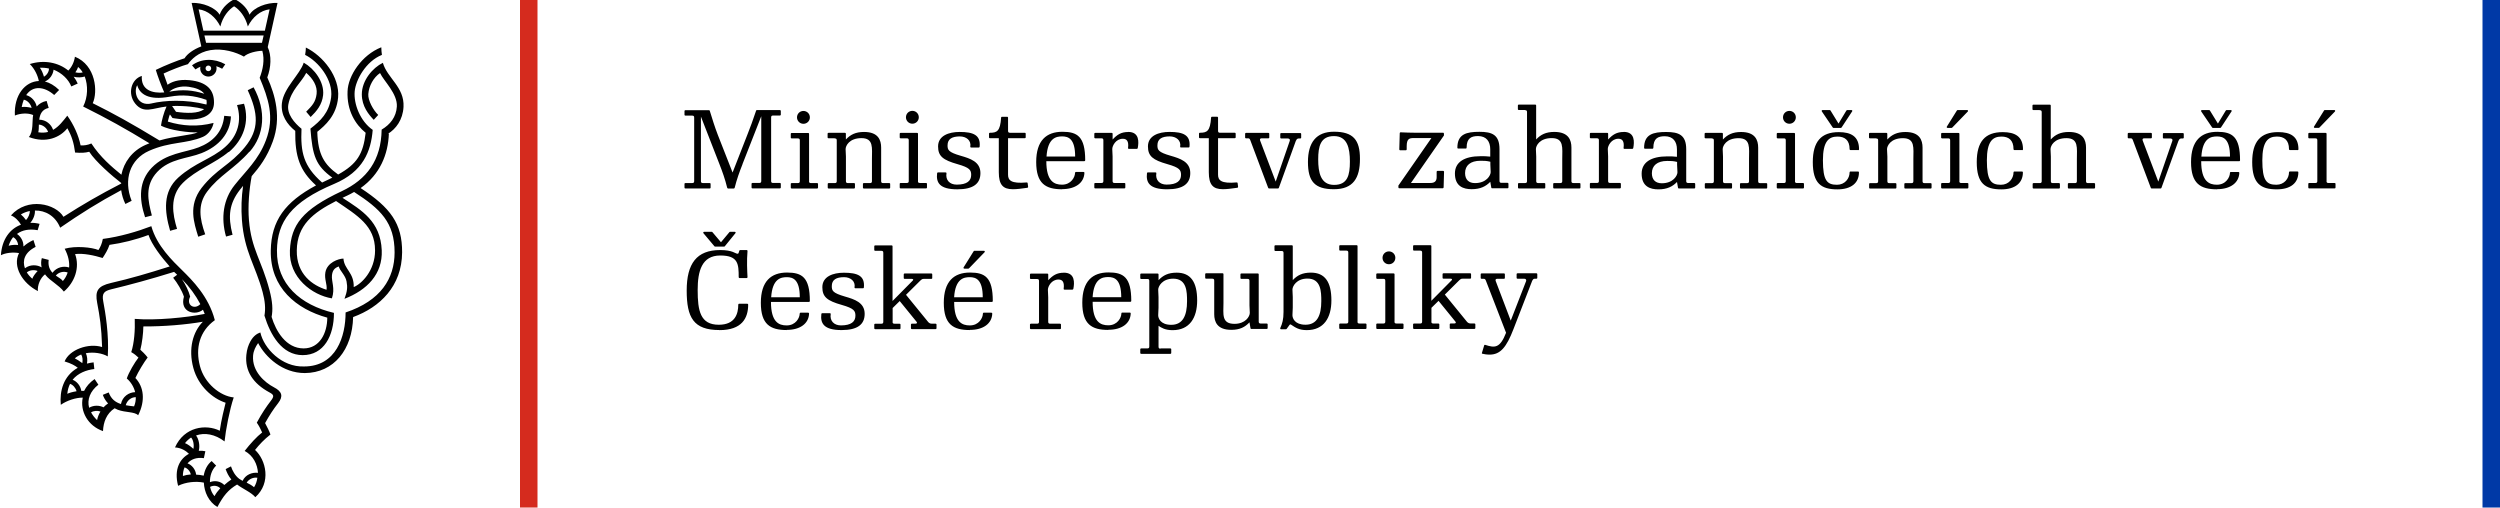<svg width="1e3px" height="203px" viewBox="0 0 1e3 203" xmlns="http://www.w3.org/2000/svg"><path d="m297 65.7c-1.27 3.22-2.26 5.96-3.13 9.4-.05.18-.18.3-.35.3h-2.31c-.17 0-.31-.17-.35-.35-.83-3.43-1.96-6.52-3.05-9.31l-7.44-19.1v25.8c0 .56.22.78.78.78h2.74c.18 0 .35.13.35.34v1.48c0 .23-.13.35-.35.35h-9.75c-.21 0-.34-.12-.34-.35v-1.48c0-.21.17-.34.34-.34h2.75c.56 0 .78-.22.78-.78v-25.4c0-.58-.22-.79-.78-.79h-2.75c-.17 0-.34-.14-.34-.35v-1.48c0-.22.13-.35.34-.35h9.45c.22 0 .26.13.35.35.96 3.09 1.91 6.22 3.17 9.49l5.92 15.1 6.02-15.4c1.17-2.96 2-5.23 3.35-9.23.08-.22.13-.35.34-.35h9.23c.22 0 .35.13.35.35v1.48c0 .21-.17.35-.35.35h-2.74c-.57 0-.78.21-.78.79v25.4c0 .56.21.78.78.78h2.74c.18 0 .35.13.35.34v1.48c0 .23-.13.35-.35.35h-11c-.22 0-.35-.12-.35-.35v-1.48c0-.21.18-.34.35-.34h2.74c.57 0 .79-.22.79-.78v-25.9l-7.49 19.1zm26.6 6.75c0 .56.21.78.78.78h2.48c.17 0 .35.13.35.34v1.48c0 .23-.13.35-.35.35h-10.2c-.22 0-.35-.12-.35-.35v-1.48c0-.21.17-.34.35-.34h2.48c.57 0 .79-.22.79-.78v-16.3c0-.57-.22-.78-.79-.78h-2.48c-.18 0-.35-.13-.35-.36v-1.48c0-.21.13-.34.35-.34h6.62c.22 0 .35.13.35.34v19zm.35-25.5c0 1.43-1.14 2.57-2.57 2.57-1.44 0-2.58-1.14-2.58-2.57 0-1.44 1.14-2.57 2.58-2.57 1.43 0 2.57 1.13 2.57 2.57zm9.92 8.36h-2.48c-.18 0-.35-.13-.35-.36v-1.48c0-.21.13-.34.35-.34h6.61c.22 0 .35.13.35.34v2.32c1.79-1.92 3.88-3.01 7.27-3.01 5.66 0 6.84 3.22 6.84 6.27v13.4c0 .56.22.78.78.78h2.48c.18 0 .35.13.35.34v1.48c0 .23-.13.35-.35.35h-10.2c-.23 0-.35-.12-.35-.35v-1.48c0-.21.17-.34.35-.34h2.48c.56 0 .78-.22.78-.78v-8.88c0-4.36.74-8.32-4.18-8.32s-6.36 3.09-6.36 4.4c0 1.3.13 1.69.13 3v9.8c0 .56.22.78.79.78h2.48c.17 0 .34.13.34.34v1.48c0 .23-.13.35-.34.35h-10.2c-.22 0-.35-.12-.35-.35v-1.48c0-.21.17-.34.35-.34h2.48c.57 0 .78-.22.78-.78v-16.3c0-.57-.21-.78-.78-.78zm33.3 17.1c0 .56.21.78.78.78h2.48c.18 0 .36.13.36.34v1.48c0 .23-.14.35-.36.35h-10.2c-.22 0-.34-.12-.34-.35v-1.48c0-.21.17-.34.34-.34h2.49c.56 0 .78-.22.78-.78v-16.3c0-.57-.22-.78-.78-.78h-2.49c-.17 0-.34-.13-.34-.36v-1.48c0-.21.12-.34.34-.34h6.62c.22 0 .35.13.35.34v19zm.35-25.5c0 1.43-1.14 2.57-2.57 2.57-1.44 0-2.57-1.14-2.57-2.57 0-1.44 1.13-2.57 2.57-2.57 1.43 0 2.57 1.13 2.57 2.57zm24 12.1h-3.05c-.22 0-.39-.18-.35-.35.43-2.53-1.65-4.09-4.18-4.09-3.09 0-4.92 1-4.92 3.57 0 1.83.31 2.74 5.27 4.17 3.74 1.09 7.88 2.35 7.88 6.93 0 4.22-2.83 6.49-9.23 6.49-7.19 0-8.53-2.75-8.1-6.41 0-.17.14-.35.35-.35h3.04c.23 0 .4.14.36.35-.44 2.66 1.25 4.53 4.09 4.53 4.13 0 5.79-1.52 5.79-3.87 0-1.92-.53-2.92-5.44-4.31-5.83-1.66-7.8-3.18-7.8-7.1 0-4.31 4.32-5.79 8.62-5.79 5.53 0 8.45 1.26 8.01 5.88 0 .22-.13.35-.34.35zm9.26-12.3h2.09c.22 0 .35.17.35.35v5.27c0 .56.22.78.78.78h5.93c.22 0 .35.13.35.34v1.48c0 .23-.18.36-.35.36h-6.71v14.6c0 2.18 1.13 3.66 7.45 3.09.22 0 .35.05.39.27l.18 1.43c.04.22-.09.39-.27.43-2.47.35-4.09.58-5.83.58-3.92 0-5.62-1.75-5.62-6.8v-13.6h-3.57c-.16 0-.34-.13-.34-.36v-1.48c0-.21.13-.34.34-.34 2.79 0 4.14-.56 4.49-6.05 0-.22.13-.35.34-.35zm24.1 29c-6.66 0-10.4-2.27-10.4-10.9s4.09-12.1 10.5-12.1c5.97 0 9.1 1.92 9.1 11.4 0 .23-.13.36-.35.36h-15.2c0 8.09 3.18 9.4 6.27 9.4 3.66 0 5.22-3.05 5.22-4.75 0-.17.14-.34.35-.34h3.05c.22 0 .35.12.35.34-.13 3.96-3.53 6.54-8.93 6.54zm5.18-13.1c0-7.1-2.69-8.05-5.18-8.05-2.31 0-5.79.51-6.27 8.05h11.4zm21.2-9.84c4.61 0 4.26 4.14 3.84 6.44-.05.22-.18.35-.39.35h-3.15c-.21 0-.39-.17-.34-.35.34-2.69-.48-3.7-2.09-3.7-2.79 0-4.22 2.79-4.22 4.1 0 1.3.13 1.69.13 3v9.8c0 .56.21.78.78.78h3.96c.17 0 .35.13.35.34v1.48c0 .23-.13.35-.35.35h-11.7c-.22 0-.35-.12-.35-.35v-1.48c0-.21.18-.34.35-.34h2.49c.56 0 .78-.22.78-.78v-16.3c0-.57-.22-.78-.78-.78h-2.49c-.17 0-.35-.13-.35-.36v-1.48c0-.21.13-.34.35-.34h6.62c.22 0 .35.13.35.34v2.32c1.78-1.92 3.39-3.01 6.22-3.01zm24.2 6.23h-3.05c-.22 0-.39-.18-.34-.35.43-2.53-1.66-4.09-4.18-4.09-3.09 0-4.92 1-4.92 3.57 0 1.83.3 2.74 5.27 4.17 3.74 1.09 7.87 2.35 7.87 6.93 0 4.22-2.83 6.49-9.22 6.49-7.18 0-8.53-2.75-8.1-6.41 0-.17.12-.35.35-.35h3.05c.21 0 .39.14.34.35-.43 2.66 1.27 4.53 4.1 4.53 4.13 0 5.78-1.52 5.78-3.87 0-1.92-.52-2.92-5.44-4.31-5.83-1.66-7.79-3.18-7.79-7.1 0-4.31 4.31-5.79 8.62-5.79 5.53 0 8.44 1.26 8.01 5.88 0 .22-.13.35-.35.35zm9.32-12.3h2.09c.22 0 .35.17.35.35v5.27c0 .56.22.78.78.78h5.92c.22 0 .35.13.35.34v1.48c0 .23-.18.36-.35.36h-6.7v14.6c0 2.18 1.13 3.66 7.44 3.09.22 0 .35.05.39.27l.18 1.43c.04.22-.09.39-.26.43-2.49.35-4.1.58-5.83.58-3.92 0-5.62-1.75-5.62-6.8v-13.6h-3.57c-.18 0-.35-.13-.35-.36v-1.48c0-.21.13-.34.35-.34 2.79 0 4.13-.56 4.48-6.05 0-.22.13-.35.35-.35zm33.6 9.53-6.8 18.8c-.03.18-.16.35-.34.35h-3.66c-.17 0-.3-.22-.35-.35l-7.13-19c-.18-.48-.4-.69-.79-.69h-.91c-.17 0-.35-.13-.35-.36v-1.48c0-.21.13-.34.35-.34h8.97c.21 0 .34.13.34.34v1.48c0 .23-.17.36-.34.36h-2.83c-.56 0-.65.48-.48.91l6.22 16.4 5.62-16.3c.22-.56-.17-.95-.75-.95h-2.69c-.17 0-.35-.13-.35-.36v-1.48c0-.21.13-.34.35-.34h7.66c.22 0 .35.13.35.34v1.48c0 .23-.17.36-.35.36h-.74c-.48 0-.83.43-1 .95zm25.6 7.36c0 7.58-2.65 12.1-10.4 12.1-7.7 0-10.4-3.1-10.4-10.9s3.31-12.1 10.4-12.1c7.71 0 10.4 3.27 10.4 10.8zm-16.7.17c0 5.23.96 10.2 6.36 10.2s6.32-3.88 6.32-9.32-1.05-10.2-6.36-10.2c-5.4 0-6.32 4.09-6.32 9.31zm50.3-9.57-13.2 19h7.8c1.43 0 2.48-.52 2.48-2.31v-2.17c0-.18.13-.35.35-.35h2.26c.22 0 .35.17.35.35l-.17 6.26c0 .13-.18.35-.35.35h-17.4c-.21 0-.34-.12-.34-.39v-.7l13.2-19h-7.01c-1.73 0-2.87.18-2.87 3.27v1.26c0 .18-.13.35-.35.35h-2.26c-.22 0-.35-.17-.35-.35l.18-6.48c0-.18.12-.35.35-.35 1.87.08 3.96.17 6.18.17h10.8c.26 0 .35.13.35.44v.65zm25.8 19.3v1.48c0 .23-.12.35-.34.35h-6.19c-.21 0-.3-.08-.34-.3l-.39-2.3c-1.74 1.82-3.96 2.96-7.45 2.96-3.27 0-6.7-1.1-6.7-6.28 0-4.48 3.65-6.92 10.3-6.92 1.43 0 2.3 0 3.83.17v-2.95c0-3.09-1.53-5.27-4.88-5.27-2.7 0-4.57.83-4.57 4.66 0 .17-.13.34-.35.34h-3c-.22 0-.35-.17-.35-.34 0-5.49 3.7-6.36 8.83-6.36 5.01 0 8.02 1.13 8.02 6.92v12.7c0 .56.21.78.78.78h2.44c.17 0 .34.13.34.34zm-11.2-9.18c-4.01 0-6.15 1.87-6.15 4.92 0 2.61 1.48 4.01 3.97 4.01 4.61 0 6.27-3.1 6.27-4.4s-.13-1.74-.13-3v-1.14c-1.61-.39-2.53-.39-3.96-.39zm17.8-20.3h-2.48c-.18 0-.35-.13-.35-.35v-1.48c0-.21.13-.34.35-.34h6.61c.22 0 .35.13.35.34v13.6c1.79-1.92 3.88-3.01 7.27-3.01 5.66 0 6.84 3.22 6.84 6.27v13.4c0 .56.22.78.78.78h2.48c.18 0 .35.13.35.34v1.48c0 .23-.13.35-.35.35h-10.2c-.22 0-.35-.12-.35-.35v-1.48c0-.21.18-.34.35-.34h2.49c.56 0 .78-.22.78-.78v-8.88c0-4.36.74-8.32-4.19-8.32-4.91 0-6.35 3.09-6.35 4.4 0 1.3.13 1.74.13 3v9.8c0 .56.22.78.78.78h2.48c.18 0 .36.13.36.34v1.48c0 .23-.14.35-.36.35h-10.2c-.22 0-.35-.12-.35-.35v-1.48c0-.21.17-.34.35-.34h2.48c.56 0 .78-.22.78-.78v-27.6c0-.56-.22-.78-.78-.78zm39.5 8.75c4.61 0 4.26 4.14 3.83 6.44-.05.22-.18.35-.39.35h-3.15c-.21 0-.38-.17-.34-.35.34-2.69-.47-3.7-2.08-3.7-2.79 0-4.23 2.79-4.23 4.1 0 1.3.13 1.69.13 3v9.8c0 .56.21.78.78.78h3.96c.17 0 .36.13.36.34v1.48c0 .23-.13.35-.36.35h-11.7c-.21 0-.34-.12-.34-.35v-1.48c0-.21.17-.34.34-.34h2.49c.56 0 .78-.22.78-.78v-16.3c0-.57-.22-.78-.78-.78h-2.49c-.17 0-.34-.13-.34-.36v-1.48c0-.21.13-.34.34-.34h6.62c.22 0 .35.13.35.34v2.32c1.78-1.92 3.39-3.01 6.23-3.01zm28.6 20.8v1.48c0 .23-.13.35-.35.35h-6.19c-.21 0-.29-.08-.34-.3l-.4-2.3c-1.74 1.82-3.96 2.96-7.44 2.96-3.26 0-6.7-1.1-6.7-6.28 0-4.48 3.66-6.92 10.3-6.92 1.44 0 2.3 0 3.82.17v-2.95c0-3.09-1.52-5.27-4.87-5.27-2.7 0-4.57.83-4.57 4.66 0 .17-.13.34-.35.34h-3c-.22 0-.35-.17-.35-.34 0-5.49 3.7-6.36 8.83-6.36 5.01 0 8.02 1.13 8.02 6.92v12.7c0 .56.21.78.78.78h2.44c.17 0 .35.13.35.34zm-11.2-9.18c-4 0-6.13 1.87-6.13 4.92 0 2.61 1.48 4.01 3.96 4.01 4.61 0 6.27-3.1 6.27-4.4s-.14-1.74-.14-3v-1.14c-1.61-.39-2.52-.39-3.96-.39zm17.8-9.05h-2.48c-.17 0-.35-.13-.35-.36v-1.48c0-.21.13-.34.35-.34h6.61c.22 0 .35.13.35.34v2.32c1.79-1.92 3.88-3.01 7.27-3.01 5.67 0 6.84 3.22 6.84 6.27v13.4c0 .56.22.78.78.78h2.49c.17 0 .34.13.34.34v1.48c0 .23-.13.35-.34.35h-10.2c-.22 0-.35-.12-.35-.35v-1.48c0-.21.18-.34.35-.34h2.49c.56 0 .78-.22.78-.78v-8.88c0-4.36.74-8.32-4.18-8.32s-6.36 3.09-6.36 4.4c0 1.3.13 1.69.13 3v9.8c0 .56.22.78.79.78h2.48c.17 0 .35.13.35.34v1.48c0 .23-.13.35-.35.35h-10.2c-.22 0-.35-.12-.35-.35v-1.48c0-.21.18-.34.35-.34h2.48c.57 0 .79-.22.79-.78v-16.3c0-.57-.22-.78-.79-.78zm33.3 17.1c0 .56.22.78.79.78h2.48c.17 0 .34.13.34.34v1.48c0 .23-.13.35-.34.35h-10.2c-.22 0-.35-.12-.35-.35v-1.48c0-.21.18-.34.35-.34h2.48c.57 0 .78-.22.78-.78v-16.3c0-.57-.21-.78-.78-.78h-2.48c-.17 0-.35-.13-.35-.36v-1.48c0-.21.13-.34.35-.34h6.61c.22 0 .35.13.35.34v19zm.35-25.5c0 1.43-1.13 2.57-2.57 2.57s-2.56-1.14-2.56-2.57c0-1.44 1.12-2.57 2.56-2.57s2.57 1.13 2.57 2.57zm24.9 13.1h-3.05c-.21 0-.34-.18-.34-.35 0-3.7-2-5.05-4.84-5.05-3.61 0-5.83 2.05-5.83 9.49 0 8.14 1.66 9.79 5.62 9.79 3.18 0 5.05-2.52 5.05-4.96 0-.17.13-.35.34-.35h3.05c.22 0 .35.13.35.35 0 4.31-3.18 6.8-8.62 6.8-6.48 0-9.84-2.36-9.84-10.9 0-8.19 3.31-12 10.4-12 4.88 0 8.1 1.7 8.1 6.88 0 .22-.13.35-.35.35zm-11.3-16c.12 0 .26.13.3.22l3.18 5.18 3.13-5.18c.09-.13.22-.22.31-.22h1.74c.22 0 .44.26.3.48l-4.26 6.49c-.09.09-.18.17-.31.17h-2.91c-.13 0-.26-.08-.31-.17l-4.35-6.4c-.22-.31 0-.57.3-.57h2.88zm18.5 11.3h-2.48c-.18 0-.35-.13-.35-.36v-1.48c0-.21.13-.34.35-.34h6.61c.22 0 .36.13.36.34v2.32c1.78-1.92 3.87-3.01 7.26-3.01 5.66 0 6.84 3.22 6.84 6.27v13.4c0 .56.21.78.78.78h2.48c.17 0 .35.13.35.34v1.48c0 .23-.13.35-.35.35h-10.2c-.21 0-.34-.12-.34-.35v-1.48c0-.21.17-.34.34-.34h2.49c.56 0 .78-.22.78-.78v-8.88c0-4.36.74-8.32-4.18-8.32s-6.36 3.09-6.36 4.4c0 1.3.14 1.69.14 3v9.8c0 .56.21.78.77.78h2.48c.18 0 .36.13.36.34v1.48c0 .23-.13.35-.36.35h-10.2c-.22 0-.35-.12-.35-.35v-1.48c0-.21.17-.34.35-.34h2.48c.56 0 .78-.22.78-.78v-16.3c0-.57-.22-.78-.78-.78zm33.3 17.1c0 .56.22.78.78.78h2.49c.17 0 .35.13.35.34v1.48c0 .23-.13.35-.35.35h-10.2c-.22 0-.35-.12-.35-.35v-1.48c0-.21.17-.34.35-.34h2.48c.56 0 .78-.22.78-.78v-16.3c0-.57-.22-.78-.78-.78h-2.48c-.18 0-.35-.13-.35-.36v-1.48c0-.21.13-.34.35-.34h6.62c.21 0 .34.13.34.34v19zm3.18-28.4c.22 0 .44.31.22.57l-6.19 6.4c-.12.13-.22.17-.39.17h-1.47c-.31 0-.53-.26-.31-.57l3.96-6.35c.09-.13.17-.22.31-.22h3.87zm21.9 16h-3.05c-.22 0-.35-.18-.35-.35 0-3.7-2-5.05-4.83-5.05-3.61 0-5.83 2.05-5.83 9.49 0 8.14 1.66 9.79 5.61 9.79 3.19 0 5.05-2.52 5.05-4.96 0-.17.13-.35.35-.35h3.05c.22 0 .35.13.35.35 0 4.31-3.18 6.8-8.62 6.8-6.49 0-9.84-2.36-9.84-10.9 0-8.19 3.31-12 10.4-12 4.87 0 8.1 1.7 8.1 6.88 0 .22-.13.35-.35.35zm7.01-16h-2.48c-.17 0-.35-.13-.35-.35v-1.48c0-.21.13-.34.35-.34h6.62c.21 0 .34.13.34.34v13.6c1.79-1.92 3.88-3.01 7.27-3.01 5.67 0 6.84 3.22 6.84 6.27v13.4c0 .56.21.78.79.78h2.48c.17 0 .35.13.35.34v1.48c0 .23-.14.35-.35.35h-10.2c-.21 0-.34-.12-.34-.35v-1.48c0-.21.17-.34.34-.34h2.48c.57 0 .79-.22.79-.78v-8.88c0-4.36.74-8.32-4.18-8.32s-6.36 3.09-6.36 4.4c0 1.3.13 1.74.13 3v9.8c0 .56.22.78.79.78h2.48c.17 0 .35.13.35.34v1.48c0 .23-.13.35-.35.35h-10.2c-.22 0-.35-.12-.35-.35v-1.48c0-.21.18-.34.35-.34h2.48c.57 0 .79-.22.79-.78v-27.6c0-.56-.22-.78-.79-.78zm55.6 12.2-6.8 18.8c-.03.18-.16.35-.34.35h-3.65c-.19 0-.32-.22-.35-.35l-7.15-19c-.17-.48-.39-.69-.78-.69h-.91c-.18 0-.35-.13-.35-.36v-1.48c0-.21.13-.34.35-.34h8.96c.23 0 .35.13.35.34v1.48c0 .23-.17.36-.35.36h-2.83c-.56 0-.65.48-.48.91l6.23 16.4 5.62-16.3c.22-.56-.18-.95-.74-.95h-2.7c-.18 0-.35-.13-.35-.36v-1.48c0-.21.13-.34.35-.34h7.66c.22 0 .35.13.35.34v1.48c0 .23-.17.36-.35.36h-.74c-.48 0-.83.43-1 .95zm15.4 19.5c-6.66 0-10.4-2.27-10.4-10.9s4.09-12.1 10.5-12.1c5.97 0 9.1 1.92 9.1 11.4 0 .23-.13.36-.34.36h-15.2c0 8.09 3.18 9.4 6.27 9.4 3.66 0 5.23-3.05 5.23-4.75 0-.17.12-.34.35-.34h3.05c.21 0 .35.12.35.34-.14 3.96-3.53 6.54-8.93 6.54zm-3.14-31.7c.13 0 .26.13.31.22l3.18 5.18 3.13-5.18c.09-.13.22-.22.3-.22h1.75c.22 0 .43.26.3.48l-4.26 6.49c-.09.09-.18.17-.31.17h-2.91c-.14 0-.26-.08-.31-.17l-4.36-6.4c-.21-.31 0-.57.31-.57h2.87zm8.32 18.6c0-7.1-2.7-8.05-5.18-8.05-2.31 0-5.79.51-6.27 8.05h11.4zm27-2.61h-3.06c-.21 0-.34-.18-.34-.35 0-3.7-2-5.05-4.83-5.05-3.62 0-5.84 2.05-5.84 9.49 0 8.14 1.66 9.79 5.62 9.79 3.18 0 5.05-2.52 5.05-4.96 0-.17.13-.35.34-.35h3.06c.21 0 .34.13.34.35 0 4.31-3.17 6.8-8.61 6.8-6.49 0-9.85-2.36-9.85-10.9 0-8.19 3.31-12 10.4-12 4.88 0 8.1 1.7 8.1 6.88 0 .22-.13.35-.34.35zm11.6 12.4c0 .56.22.78.78.78h2.48c.18 0 .35.13.35.34v1.48c0 .23-.12.35-.35.35h-10.2c-.21 0-.34-.12-.34-.35v-1.48c0-.21.17-.34.34-.34h2.49c.56 0 .78-.22.78-.78v-16.3c0-.57-.22-.78-.78-.78h-2.49c-.17 0-.34-.13-.34-.36v-1.48c0-.21.13-.34.34-.34h6.62c.22 0 .35.13.35.34v19zm3.18-28.4c.21 0 .43.31.21.57l-6.18 6.4c-.13.13-.21.17-.39.17h-1.48c-.3 0-.52-.26-.3-.57l3.96-6.35c.09-.13.17-.22.3-.22h3.88zm-646 88c-10.4 0-13.1-5.01-13.1-15.8s3.97-16.2 13.4-16.2c5.04 0 6.09 1.48 6.92 1.48.26 0 .35-.09.44-.3l.26-.83c.04-.13.17-.35.35-.35h2.61c.22 0 .35.17.35.35-.35 3.92-.13 8.01 0 10.5 0 .17-.13.35-.35.35h-2.84c-.21 0-.34-.18-.34-.35 0-5.27-.17-8.67-7.36-8.67-7.44 0-9.05 6.32-9.05 13.8 0 8.31 1.04 13.9 8.44 13.9 6.58 0 7.8-4.44 7.8-8.05 0-.17.13-.35.35-.35h3.26c.22 0 .35.13.35.35 0 5.4-2.48 10.2-11.5 10.2zm-3.04-39.3c.13 0 .21.13.3.22l3.35 3.96 3.31-3.96c.09-.13.22-.22.3-.22h1.92c.22 0 .44.3.31.48l-4.27 5.27c-.09.09-.18.18-.31.18h-3.61c-.13 0-.22-.09-.3-.18l-4.36-5.18c-.21-.27 0-.57.31-.57h3.05zm30 39.3c-6.66 0-10.4-2.27-10.4-10.9 0-8.62 4.09-12.1 10.5-12.1 5.96 0 9.1 1.91 9.1 11.4 0 .22-.13.35-.35.35h-15.2c0 8.1 3.18 9.4 6.27 9.4 3.65 0 5.22-3.04 5.22-4.74 0-.17.14-.35.35-.35h3.04c.23 0 .36.13.36.35-.13 3.96-3.53 6.53-8.93 6.53zm5.18-13.1c0-7.09-2.7-8.05-5.18-8.05-2.31 0-5.79.52-6.27 8.05h11.4zm25.3-3.61h-3.05c-.22 0-.39-.17-.35-.35.43-2.52-1.65-4.09-4.18-4.09-3.09 0-4.92 1-4.92 3.57 0 1.83.31 2.74 5.27 4.18 3.74 1.09 7.88 2.35 7.88 6.92 0 4.22-2.83 6.49-9.23 6.49-7.18 0-8.53-2.75-8.1-6.4 0-.18.13-.35.35-.35h3.05c.22 0 .39.13.35.35-.44 2.65 1.26 4.53 4.09 4.53 4.13 0 5.79-1.53 5.79-3.88 0-1.91-.53-2.91-5.44-4.31-5.84-1.65-7.79-3.18-7.79-7.09 0-4.31 4.3-5.79 8.61-5.79 5.54 0 8.45 1.26 8.01 5.87 0 .23-.13.35-.34.35zm11.8 13.4c0 .56.22.78.79.78h2.04c.18 0 .35.14.35.35v1.48c0 .22-.13.35-.35.35h-9.79c-.22 0-.35-.13-.35-.35v-1.48c0-.21.18-.35.35-.35h2.48c.57 0 .78-.22.78-.78v-27.6c0-.56-.21-.78-.78-.78h-2.48c-.17 0-.35-.13-.35-.35v-1.48c0-.21.13-.35.35-.35h6.61c.22 0 .35.14.35.35v21.9l8.1-8.19c.35-.34.13-.65-.35-.65h-2.91c-.18 0-.36-.13-.36-.35v-1.48c0-.21.14-.34.36-.34h10.7c.21 0 .34.13.34.34v1.48c0 .22-.16.35-.34.35h-3.14c-.56 0-.78.22-1.22.61l-5.79 5.75 8.88 10.9c.4.43.79.65 1.45.65h1.51c.18 0 .36.14.36.35v1.48c0 .22-.13.35-.36.35h-9.53c-.22 0-.34-.13-.34-.35v-1.48c0-.21.17-.35.34-.35h1.48c.57 0 .79-.35.44-.74l-6.75-8.31-2.83 2.79v5.48zm30.9 3.31c-6.66 0-10.4-2.27-10.4-10.9 0-8.62 4.09-12.1 10.5-12.1 5.97 0 9.1 1.91 9.1 11.4 0 .22-.13.35-.35.35h-15.1c0 8.1 3.17 9.4 6.26 9.4 3.66 0 5.23-3.04 5.23-4.74 0-.17.13-.35.35-.35h3.04c.22 0 .36.13.36.35-.14 3.96-3.53 6.53-8.93 6.53zm5.18-13.1c0-7.09-2.7-8.05-5.18-8.05-2.31 0-5.79.52-6.27 8.05h11.4zm.52-18.6c.22 0 .44.3.22.56l-6.18 6.4c-.13.13-.22.18-.39.18h-1.49c-.3 0-.52-.26-.3-.57l3.96-6.35c.09-.14.17-.22.31-.22h3.87zm31.9 8.75c4.62 0 4.27 4.13 3.83 6.44-.05.22-.18.35-.39.35h-3.14c-.22 0-.39-.17-.35-.35.35-2.7-.47-3.7-2.08-3.7-2.79 0-4.23 2.78-4.23 4.09s.13 1.7.13 3v9.8c0 .56.22.78.79.78h3.96c.17 0 .35.14.35.35v1.48c0 .22-.13.35-.35.35h-11.7c-.22 0-.35-.13-.35-.35v-1.48c0-.21.18-.35.35-.35h2.48c.57 0 .79-.22.79-.78v-16.3c0-.57-.22-.79-.79-.79h-2.48c-.17 0-.35-.13-.35-.35v-1.48c0-.21.13-.34.35-.34h6.62c.21 0 .34.13.34.34v2.31c1.79-1.91 3.4-3 6.23-3zm17.8 22.9c-6.66 0-10.4-2.27-10.4-10.9 0-8.62 4.09-12.1 10.5-12.1 5.96 0 9.09 1.91 9.09 11.4 0 .22-.13.35-.35.35h-15.1c0 8.1 3.18 9.4 6.27 9.4 3.65 0 5.22-3.04 5.22-4.74 0-.17.13-.35.35-.35h3.05c.21 0 .34.13.34.35-.13 3.96-3.52 6.53-8.92 6.53zm5.18-13.1c0-7.09-2.7-8.05-5.18-8.05-2.31 0-5.79.52-6.27 8.05h11.4zm15.7 20.5h3.96c.17 0 .34.13.34.35v1.48c0 .21-.13.34-.34.34h-11.7c-.22 0-.35-.13-.35-.34v-1.48c0-.22.17-.35.35-.35h2.47c.58 0 .79-.21.79-.79v-26.2c0-.57-.21-.79-.79-.79h-2.47c-.18 0-.35-.13-.35-.35v-1.48c0-.21.13-.34.35-.34h6.61c.22 0 .35.13.35.34v2.31c1.79-1.91 3.83-3 7.27-3 5.66 0 8.18 3.83 8.18 11.1 0 7.05-3.09 11.9-9.83 11.9-3.01 0-4.53-1-5.62-1.74v8.35c0 .58.22.79.79.79zm5.09-27.9c-4.4 0-6.01 3.09-6.01 4.4s.13 1.7.13 3v4.22c0 1.28-.13 1.66-.13 3.01 0 1.22.92 3.83 5.22 3.83 4.63 0 6.32-3.7 6.32-9.44 0-3.74-.08-9.02-5.53-9.02zm20.1 9.76c0 4.35-.87 8.31 4.39 8.31 4.4 0 6.14-2.92 6.14-4.4 0-1.3-.13-1.7-.13-3v-9.79c0-.57-.22-.79-.78-.79h-2.48c-.18 0-.35-.13-.35-.35v-1.48c0-.21.13-.34.35-.34h6.61c.22 0 .35.13.35.34v18.9c0 .56.22.78.78.78h2.44c.18 0 .35.14.35.35v1.48c0 .22-.13.35-.35.35h-6.18c-.22 0-.3-.13-.34-.35l-.4-2.31c-1.78 1.92-3.87 3.01-7.27 3.01-5.66 0-6.83-3.22-6.83-6.27v-13.4c0-.57-.22-.79-.79-.79h-2.47c-.18 0-.35-.13-.35-.35v-1.48c0-.21.12-.34.35-.34h6.61c.22 0 .35.13.35.34v11.5zm20.4-21.3v-1.48c0-.21.13-.35.35-.35h6.62c.22 0 .35.14.35.35v13.6c1.79-1.91 3.83-3 7.27-3 5.66 0 8.18 3.83 8.18 11.1 0 7.05-3.09 11.9-9.83 11.9-3.14 0-4.53-1-6.36-2.22-.22-.13-.39-.09-.52.08l-1.17 1.62c-.09.13-.22.17-.31.17h-2.01c-.17 0-.35-.26-.25-.48.82-1.78 1.3-3.44 1.3-6.44v-23.6c0-.56-.21-.78-.78-.78h-2.49c-.16 0-.35-.13-.35-.35zm13.2 11.5c-4.4 0-6.01 3.09-6.01 4.4s.13 1.7.13 3v4.22c0 1.31-.13 1.71-.13 3.01 0 1.26.92 3.83 5.22 3.83 4.62 0 6.32-3.7 6.32-9.44 0-3.74-.09-9.02-5.53-9.02zm20 17.2c0 .56.21.78.78.78h2.48c.17 0 .35.14.35.35v1.48c0 .22-.13.35-.35.35h-10.2c-.22 0-.35-.13-.35-.35v-1.48c0-.21.17-.35.35-.35h2.49c.56 0 .78-.22.78-.78v-27.6c0-.56-.22-.78-.78-.78h-2.49c-.18 0-.35-.13-.35-.35v-1.48c0-.21.13-.35.35-.35h6.62c.22 0 .35.14.35.35v30.2zm14.8 0c0 .56.22.78.79.78h2.48c.17 0 .35.14.35.35v1.48c0 .22-.14.35-.35.35h-10.2c-.22 0-.35-.13-.35-.35v-1.48c0-.21.18-.35.35-.35h2.48c.57 0 .78-.22.78-.78v-16.3c0-.57-.21-.79-.78-.79h-2.48c-.17 0-.35-.13-.35-.35v-1.48c0-.21.13-.34.35-.34h6.61c.22 0 .35.13.35.34v18.9zm.35-25.5c0 1.44-1.13 2.57-2.57 2.57-1.43 0-2.56-1.13-2.56-2.57 0-1.43 1.13-2.57 2.56-2.57 1.44 0 2.57 1.14 2.57 2.57zm14.4 25.5c0 .56.23.78.8.78h2.04c.17 0 .35.14.35.35v1.48c0 .22-.13.35-.35.35h-9.79c-.23 0-.35-.13-.35-.35v-1.48c0-.21.18-.35.35-.35h2.47c.58 0 .79-.22.79-.78v-27.6c0-.56-.21-.78-.79-.78h-2.47c-.17 0-.35-.13-.35-.35v-1.48c0-.21.12-.35.35-.35h6.61c.22 0 .34.14.34.35v21.9l8.11-8.19c.35-.34.13-.65-.35-.65h-2.91c-.18 0-.36-.13-.36-.35v-1.48c0-.21.13-.34.36-.34h10.7c.21 0 .34.13.34.34v1.48c0 .22-.17.35-.34.35h-3.14c-.57 0-.78.22-1.22.61l-5.79 5.75 8.88 10.9c.4.43.8.65 1.44.65h1.52c.18 0 .36.14.36.35v1.48c0 .22-.13.35-.36.35h-9.53c-.21 0-.35-.13-.35-.35v-1.48c0-.21.18-.35.35-.35h1.48c.57 0 .79-.35.44-.74l-6.75-8.31-2.84 2.79v5.48zm21.8-16.4c-.18-.48-.4-.7-.79-.7h-.92c-.16 0-.35-.13-.35-.35v-1.48c0-.21.13-.34.35-.34h8.97c.22 0 .35.13.35.34v1.48c0 .22-.17.35-.35.35h-2.83c-.56 0-.65.48-.47.92l6 15.8 6.14-15.8c.22-.57-.18-.96-.74-.96h-2.7c-.17 0-.35-.13-.35-.35v-1.48c0-.21.13-.34.35-.34h7.58c.21 0 .34.13.34.34v1.48c0 .22-.17.35-.34.35h-.75c-.47 0-.78.44-1 .96l-7.44 19.2c-2.78 7.22-5.22 10.2-9.53 10.2-1.18 0-2.13-.17-2.88-.35-.25-.04-.25-.08-.22-.3l.92-3.05c.05-.21.21-.26.4-.21 3.82 1.26 5.91 1.43 8.35-4.83l-8.09-20.9zm-511-81.6c1.82 0 3.29-1.47 3.29-3.28 0-.3-.05-.59-.12-.87.78.25 1.57.59 2.36 1.02.29-.44.77-1.12 1.24-1.79-4.31-2.42-9.5-2.4-13.3.42.41.51.92 1.15 1.37 1.64.65-.44 1.31-.8 1.97-1.07-.05.21-.07.42-.07.65 0 1.81 1.47 3.28 3.28 3.28zm0-4.41c.63 0 1.13.5 1.13 1.13 0 .62-.5 1.12-1.13 1.12-.62 0-1.12-.5-1.12-1.12 0-.63.5-1.13 1.12-1.13zm16.5 34.5c5.93-6.73 6.8-16.3 1.6-25.8-.93.45-1.45.71-2.35 1.17 4.2 9.24 4.76 15.6-1.17 22.8-5.88 7.21-11.3 8.59-17.3 16.3-5.41 7.08-3.01 14-1.32 19.5 1.05-.35 2.04-.69 2.79-.96-2.24-6.26-3.08-11.9.71-17 5.05-6.76 10.9-9.14 17-16.1zm-8.36.17c5.95-5.02 8.39-12.2 6.13-19.4-1.01.18-1.79.34-2.79.54 1.92 6.15.46 12.2-4.8 16.8-5.36 4.74-12 6.19-18.7 12.2-6.25 5.68-5.55 13.4-3.27 21.3.95-.24 1.66-.52 2.77-.77-1.77-5.87-3.09-13 2.32-18.4 5.34-5.32 13-7.89 18.3-12.4zm-10.9.38c7.01-2.76 11.5-7.94 11.8-14.7-.97-.1-2.01-.18-2.69-.24-.61 6.63-4.74 10.5-10.2 12.6-5.37 2.11-13.1 2.25-18.8 8.17-5.09 5.33-5.2 12.1-2.66 19.8.95-.24 1.83-.48 2.72-.7-1.57-5.94-2.91-12 2.12-17.4 5.04-5.4 12.2-5.34 17.7-7.53zm74.6-7.74c3.13-1.91 5.97-5.56 6.23-10.8.41-7.9-6.53-11.5-8.26-17.6-4.05 1.95-8.42 7.05-8.42 12.6 0 4.86 2.83 8.18 4.77 10.2.62-.65 1.19-1.24 1.79-1.95-1.95-1.86-4.16-5.83-3.97-8.34.24-3.32 2.1-6.64 4.7-8.42 1.51 3.21 7.02 8.25 6.72 13.4-.25 4.21-2.67 7.2-6.08 9.23-.19 12.3-5.99 19.9-15.9 24.6-15.9 7.46-20.3 13.5-20.8 23.7-.49 10.9 8.92 17.9 16.8 19.2 1.36-3.97-.23-6.77.02-9.17.19-1.82.87-2.97 2.73-3.59.37 1.65 2.66 3.52 3.11 5.96.45 2.43.29 3.91-.82 6.98 8.96-3.47 15.3-9.84 14.9-19.4-.49-11.6-8.02-16-15.7-21 .59-.28 1.19-.57 1.81-.85.99-.47 1.93-.96 2.83-1.49 10.6 6.85 16.2 12.2 16.2 24.2-.02 10.4-5.51 19.3-19.6 24 .01 9.51-3.7 21.6-16.6 21.6-8.95.34-16.1-7.31-17.5-13.6-1.24.42-2.75 1.33-3.98 3.56-.77 1.4-1.4 3.12-1.62 5.44-.61 6.38 2.6 11.4 9.29 15 1.76.94 1.92 1.54.45 3.42-1.59 2.07-3.51 4.83-5.56 8.66.9 1.26 1.6 2.75 2.14 3.92-2.15 1.66-4.8 4.56-6.99 7.39 3.42 1.84 5.12 5.36 5.32 8.76-2.34-.29-5.02.74-6.15 3.21-.46-.24-.9-.5-1.3-.78-1.68-1.23-2.83-3.36-3.34-5.02-.67.34-1.45.76-2.14 1.1.5 1.38 1.11 2.77 2.28 4.16-.88.58-1.86 1.34-2.81 2.2-1.41-1.4-3.58-1.99-5.76-1.14-.04-2.4.7-4.91 2.49-6.62-.69-.69-1.07-1.09-1.8-1.82-1.7 1.35-2.78 3.48-3.18 5.84-.94-.23-1.98-.36-3.03-.41-.23-2.1-1.75-3.91-3.44-4.5 1.33-1.57 3.48-2.53 6.54-2.09.23-.98.36-1.69.59-2.77-.83-.18-1.72-.24-2.63-.18.5-1.93.1-4.55-1.09-6.12 3.42-1.25 7.6-.53 11.4 2.38.46-4.51 2.03-12.8 3.67-17.6-5.43-.53-11.7-5.65-13.5-12.5-1.91-7.16-.2-14 5.94-18.4-2.42-9.47-9.14-16.1-13-19.9-3.86-3.79-10.2-9.8-12.4-17.7-5.42 2.09-12.7 4.25-19.4 5.1-.36 1.91-.95 3.21-1.76 4.44-2.63-1.11-9.15-1.75-13.5-.52 1.48 2.81 1.96 5.33 1.77 7.51-2.21-.74-4.98-.15-6.64 2.11-1.08-1.15-1.86-2.72-1.53-5.15-.7-.2-1.78-.5-2.74-.71-.33 1.1-.38 2.4-.08 3.7-1.73-1.06-4.55-1.29-6.68.36-1.07-2.99-.22-6.31 4.28-8.56-.29-.94-.59-1.8-.88-2.74-1.61.75-2.9 1.6-3.9 2.53-.04-.01-.07-.02-.11-.03.1-2.04-1.14-3.99-2.57-4.93 2.12-1.6 4.98-2.11 8.27-1.5.24-.83.51-1.66.77-2.55-1.27-.31-2.52-.43-3.72-.4 1.19-1.3 1.97-3.29 1.86-4.92 4.12-.1 8.17 2.13 10.1 6.87 8.06-5.57 15.4-10.2 24.4-15 .27 1.89.82 3.75 1.68 5.51.81-.4 1.67-.84 2.5-1.26-3.35-8.45-.69-16.6 6.97-20 8.54-3.78 14.9-2.71 21.6-5.61 2.26-.98 3.87-3.5 4.2-5.56-6.4 1.66-12.5 1.27-18.3-.53.16-.53.54-2.33.85-2.86.27.42.85 1.11 1.01 1.43.69.1 4.18.77 8.04.58 4.23-.21 8.53-1.91 8.58-6.67.06-5.18-2.86-8.36-9.85-9.05-4.62-.45-7.36.85-8.73 1.85-.3-.8-1.11-3.06-1.59-4.5 2.74-1.29 7.52-3.17 9.74-3.75 1.32-1.8 3.97-4.76 9-5.61s10.3.85 13.4 2.59c1.49-1.48 5.15-2.29 7.36-2.32 1.01 3.6.22 7.52-1.06 10.8 3.47 8.29 6.04 15.7 2.49 25-2.96 7.83-7.98 12.2-12.5 17.9-4.55 5.67-5.58 13.1-3.45 20.6 1.08-.32 1.76-.48 2.61-.72-1.93-7.44-1.32-12.5 2.95-18 .41-.53.83-1.05 1.26-1.56-.65 4.51-.81 9.04-.46 13.7.95 12.7 5.4 18.1 8.28 28.8.96 3.58 1.23 6.55.73 9.41 2.35 7.7 6.98 15.8 15.3 15.8 8.45 0 12.5-7.71 12.5-16.9-13.4-3.15-23-11.5-22.8-25 .15-11.4 5.55-19.3 22.9-26.6 11.6-4.91 14.7-13 15.4-21.6-5.02-3.49-7.66-10.4-7.21-15.4.41-4.53 4.42-12 10.9-14.6-.16-1.05-.22-1.85-.25-3.04-7.84 3.08-13.3 11.4-13.5 17.6-.33 7.78 3.16 13.3 7.24 16.6-.98 8.53-3.48 12.5-11 16.7-5.52-3.96-8.11-7.92-8.34-17.1 3.12-2.53 7.68-6.46 8.32-13.7.74-8.33-6.08-16.7-12.9-20-.02.92-.07 1.71-.29 2.94 5.26 2.58 11.3 9.99 10.4 17-.85 6.15-4.23 9.4-8.28 12.5.82 11 2.17 14.8 8.75 19.6-.49.25-1 .5-1.52.75-.88.4-1.74.8-2.56 1.21-7.5-6.63-8.65-12.1-8.24-21.5-2.82-2.32-6-5.92-5.26-9.77 1.12-5.81 5.27-8.84 7.16-12.6 2.69 2.35 4.53 5.29 4.14 8.44-.41 3.29-1.79 4.69-4.17 7.1.58.71 1.08 1.28 1.79 2.12 2.44-2.39 4.56-4.92 4.98-8.74.56-5.23-3.49-10.6-7.75-13-1.45 4.68-8.05 10.1-8.73 16.2-.52 4.81 2.1 8.52 5.34 11.1-.15 10.2 1.78 15.9 8.31 21.8-12.4 6.64-17.9 14.1-18.1 26-.28 15 10.3 23.5 22.6 26.9-.02 6.25-3.08 12.3-9.47 12.3-7.05 0-11.1-6.94-12.8-12.6.56-2.91.36-6.11-.84-10.7-3.21-12.2-7.24-16.2-8.22-28-.47-5.68.08-12.2 1.09-17.6 3.06-3.54 6.13-7.5 8.45-13.9 3.48-9.52 1.01-18.5-2.21-25.6 1.51-3.97 1.77-8.75.18-12.1l3.92-17.7c-4.36-.19-9.53 1.83-11.2 4.73-1.09-3.15-3.92-5.19-5.98-6.33-2.06 1.14-4.89 3.18-5.98 6.33-1.68-2.9-6.86-4.92-11.2-4.73l3.87 17.4c-3.02 1.12-5.64 2.98-6.7 4.75-2.79.85-7.75 2.82-11.5 4.65.66 2.24 2.11 6.18 3.37 9.01-4.78.46-9.36-.95-8.97-6.6-4.22 1.26-5.85 7.09-2.61 11.1 3.41 4.17 7.02 1.73 12.5 1.13-1.09 2.37-1.97 5.73-2.22 7.64 3.51 1.95 11.6 2.88 14.7 2.69-2.47 1.19-8.58 1.31-15.3 3.25-11.7-7.11-18.3-10.7-26.7-14.9 2.11-4.56 1.28-15.2-7.13-18.6-.24 2.02-1.29 4.23-2.64 5.54-3.99-3.26-9.69-4.39-15.4-2.61 1.95 1.93 3.17 4.56 3.61 6.79-5.51.23-10 5.62-9.58 13.8 2.41-.98 5.34-1.06 7.31-.19-.47 2.13.19 6.73-1.73 8.79 7 2.69 12.6.04 15.4-3.49 1.8 3.15 2.6 5.87 3.11 9.71 2.52.18 3.97.12 5.65-.32 2.53 3.96 9.19 9.73 12.8 12.5-.01.07-.01.14-.01.22-8.82 4.56-15.3 8.32-23.1 13.3-3.06-5.22-14.4-8.03-21-.56 1.69.65 3.16 2.24 4.01 3.72-4.44 1.62-7.64 5.89-8.03 12.2 1.8-.94 4.77-1.3 7.25-.85-2.73 5.41 1.43 12.1 7.54 15.2-.21-2.33.94-5.23 2.87-6.71.08.13.17.25.26.37 1.68 2.18 5.29 3.94 7.26 6.54 4.34-3.72 6.47-9.59 4.5-15 3.28-.43 7.7.54 11 1.56 1.07-1.63 2.1-3.28 2.75-5.25 4.98-.68 10.6-2.07 15.6-3.96 1.3 3.83 5.13 8.87 8.47 12.6-8.85 2.81-15.6 4.79-23.5 6.61-5.35 1.24-6.38 3.23-5.5 7.92 1.08 5.73 1.7 9.48 1.98 17.7-5.49-1.71-13.1 1.06-15 5.76 2.6.76 4.29 1.73 5.27 2.54-5.78 3.25-7.32 9.41-6.79 14.8 2.5-1.74 6.03-2.88 8.78-2.87-1.16 5.43 2.03 11.3 8.1 13.4.15-3.55 1.37-7.02 4.65-9.14.4.23.84.44 1.31.62 3.04 1.14 6.65.7 8.1 2.18 2.98-5.88 2.26-11.4-1.11-14.9 1.19-2.58 3.45-6.32 4.91-8.21-.94-1.25-2.36-2.62-2.92-3.09.69-2.63 1.18-6.66 1.2-9.33 8.13.04 16.9-.69 23.8-1.88-4 4.06-5.88 10.8-3.8 18.5 1.95 7.16 7.63 12.2 12.9 13.9-.46 1.9-1.75 6.92-2.34 11.2-5.51-2.74-14.2-1.63-17.9 6.67 2.4.14 4.4 1.35 5.58 2.56-3.54 1.9-6.09 6.07-4.34 12.8 3.03-1.49 7.03-1.94 10.3-1.28.16 3.77 1.9 7.64 5.41 9.77 2.36-4.44 4.31-6.89 7.89-9.01 2.42 1.85 5.63 3.09 7.29 5.07 6.49-5.82 4.25-14.9-.11-18.9 1.66-2.1 3.65-4.23 6.16-6.17-.42-1.23-1.31-3.02-2.14-4.57 1.77-3.19 3.24-5.44 5.23-8 2.12-2.73 1.55-4.64-1.69-6.32-3.75-1.95-8.8-6.4-8.35-12.6.15-2.03 1-3.63 2.02-5.09 2.92 5.6 9.7 12 18.7 12 11.6-.1 19-9.39 19.3-22.4 10.7-3.93 19.5-12.3 19.6-25.9.04-11.5-4.58-17.8-16.6-25.7 7.73-5.47 11-13.4 11.3-21.8zm-5.15 46.6c.01 8.22-5.52 13.5-8.54 14.7.17-5.82-3.82-7.04-4.11-11.4-2.02.04-6.52 1.59-7.22 5.47-.5 2.79.79 4.87.46 7.01-5.56-1.71-12.1-6.21-11.9-15.8.14-9.98 6.45-15 15.7-19.7 8.5 5.79 15.6 9.84 15.6 19.7zm-45.2-83h-22.4s-.28-1.22-.67-2.94h23.7c-.39 1.72-.67 2.94-.67 2.94zm-25.4-13.4c3.67.42 6.88 3.13 8.71 6.87.95-3.93 3.34-6.76 5.5-8.09 2.16 1.33 4.54 4.16 5.5 8.09 1.83-3.74 5.04-6.45 8.71-6.87-.28 1.36-1.16 5.29-1.9 8.55h-24.6c-.74-3.26-1.63-7.19-1.9-8.55zm-9.02 41c-.35-.53-.93-1.4-1.57-2.33 5.58-.14 9.56.43 12.8 1.25-2.22 1.85-7.09 1.69-11.2 1.08zm5.17-10c2.62.39 4.87 1.13 6.13 2.77-4.62-1.45-8.63-1.84-14-.82 1.61-1.44 4.43-2.45 7.91-1.95zm-14.9 6.64c-5.84 1.37-7.35-4.68-5.79-7.29.96 3.54 4.49 6.18 13 4.6 5.03-.93 9.66-.53 14.7 1.27.05.32.08.66.09 1.03 0 .3-.03.58-.08.84-8.47-2.16-16.6-1.71-22-.45zm-27.6-12.4c-.9.24-2.02.21-2.93-.04.46-.64.85-1.36 1.07-2.14.72.57 1.34 1.31 1.86 2.18zm-13.5-1.56c.06 1.13-.74 2.57-2 3.28-.38-1.38-.96-2.7-1.62-3.58 1.25-.07 2.47.04 3.62.3zm-10.9 15.4c.21-1.11.5-2.08.84-2.93 1.49.26 2.84 1.82 3.12 3.28-1.31-.36-2.77-.5-3.96-.35zm6.63 10.1c.22-.77.21-1.87.24-3.07 1.62.08 3.19 1.37 3.68 2.94-1.15.3-2.44.37-3.92.13zm21.2 4.49c-1.44.63-2.82.83-4.27.77-.8-3.99-2.74-8.28-5.32-11.9-1.64 2.07-3.32 4.36-5.68 5.67-.72-2.18-2.79-4.03-5.54-4.07.26-2.11 1.06-4.1 3.78-4.71-.28-.96-.62-2.12-.83-2.79-1.66.31-2.99 1.14-3.97 2.23-.38-1.87-1.85-3.9-4.2-4.56 2.67-3.99 7.32-3.45 11.2-.04.61-.58 1.35-1.34 1.97-2.01-1.84-1.8-3.79-2.91-5.69-3.4 2.03-.78 3.31-2.92 3.47-4.72 3.38 1.32 6 3.94 7.09 6.71 1.03-.47 1.65-.75 2.57-1.16-.44-.98-.98-1.89-1.61-2.73 1.4.38 3.09.35 4.42-.08 1.34 3.52 1.3 8.22-.63 12 9.46 4.71 17 8.89 26.5 14.7-.54.21-1.08.44-1.62.68-5.37 2.41-8.58 6.94-9.6 11.9-3.95-3.23-8.41-7-12-12.5zm-24.6 27c.07 1.17-.63 2.72-1.5 3.63-.61-.86-1.32-1.65-2.06-2.26 1.12-.67 2.33-1.12 3.56-1.37zm-8.45 13.9c.42-1.36 1.03-2.49 1.79-3.43.99.46 1.88 1.74 1.99 3.13-1.28-.14-2.6-.05-3.78.3zm9.47 13.2c-.86-.74-1.62-1.6-2.2-2.52 1.06-.98 3-1.16 4.33-.58-.97 1.01-1.86 2.24-2.13 3.1zm12.2.94c-.39-.75-1.58-1.34-2.8-2.2 1.04-1.34 3.15-1.87 4.74-1.24-.42 1.32-1.1 2.48-1.94 3.44zm55 9.2c-2.33 2.44-5.81.42-4.06-3-.58-2.25-1.86-4.8-3.29-6.98 3.05 3.09 5.49 6.45 7.35 9.98zm-50.2 21.7c.74-.66 1.61-1.17 2.55-1.54.55.85.67 2.27.45 3.45-1.12-.85-2.24-1.53-3-1.91zm-1.91 10.2c1.14.35 2.27 1.63 2.6 2.96-1.55.25-3.01.65-3.69 1.03.13-1.53.52-2.85 1.09-3.99zm8.41 11.4c1.05-.66 2.59-.76 3.75-.33-.64 1.05-1.12 2.22-1.34 3.44-1.04-.99-1.84-2.04-2.41-3.11zm17.2-2.39c-1.2-.13-2.31-.27-3.33-.46.52-1.95 2.25-3.25 4.02-3.22.03 1.22-.18 2.47-.69 3.68zm.27-35c.17 4.46-.21 9.7-1.4 13.3 1.1.6 2.19 1.49 2.89 2.19-1.53 1.96-3.89 5.92-4.67 8.35 1.61 1.4 2.83 3.34 3.34 5.47-2.52.06-5.09 1.77-5.68 4.76-2.27-.74-3.93-2.02-4.9-4.64-.72.27-1.6.66-2.34.95.24.8.88 2.17 2.09 3.45-.65.42-1.26.95-1.82 1.55-1.58-.8-3.86-.96-5.76.17-.89-3.29.4-6.63 3.7-9.22-.5-.75-1-1.5-1.51-2.26-1.95 1.36-3.33 2.98-4.19 4.72-.35-.01-.73-.01-1.12.01-.36-2.16-1.85-3.82-3.49-4.44 2.14-2.67 5.52-3.93 8.69-4.3-.1-.95-.19-1.66-.29-2.67-.94.11-1.82.29-2.65.5.26-1.4.1-2.97-.45-4.15 3.16-.6 6.67.03 8.77 1.27.57-8.7-1.03-17.9-1.81-22-.62-3.27.38-4.15 3.24-4.85 7.22-1.74 15.7-4.02 25.1-6.96.44.43.84.81 1.22 1.15-.51.42-.99.75-1.6 1.2 1.66 2.05 3.53 5.12 4.31 7.57-1.79 6.28 4.64 7.76 7.61 5.22.25.56.49 1.11.71 1.67-7.46 1.49-19.6 2.68-28 1.99zm20.1 49.7c.71-.91 1.53-1.65 2.43-2.24.88.87 1.28 2.98.93 4.54-.96-.89-2.29-1.89-3.36-2.3zm-.18 9.71c1.09.3 2.22 1.42 2.5 2.82-1.18.08-2.28.29-3.16.61-.02-1.16.19-2.35.66-3.43zm12 11.5c-.86-.9-1.48-2.23-1.8-3.71 1.59-.8 3.12-.41 4.09.55-.96 1.04-1.79 2.13-2.29 3.16zm15.8-3.57c-.91-.79-1.93-1.33-2.95-1.82.85-1.43 2.67-2.24 4.28-1.97-.19 1.4-.63 2.72-1.33 3.79z"/><polygon points="208 203 215 203 215 -.26 208 -.26" fill="#D52B1E"/><polygon points="993 203 1e3 203 1e3 -.26 993 -.26" fill="#0039A6"/></svg>